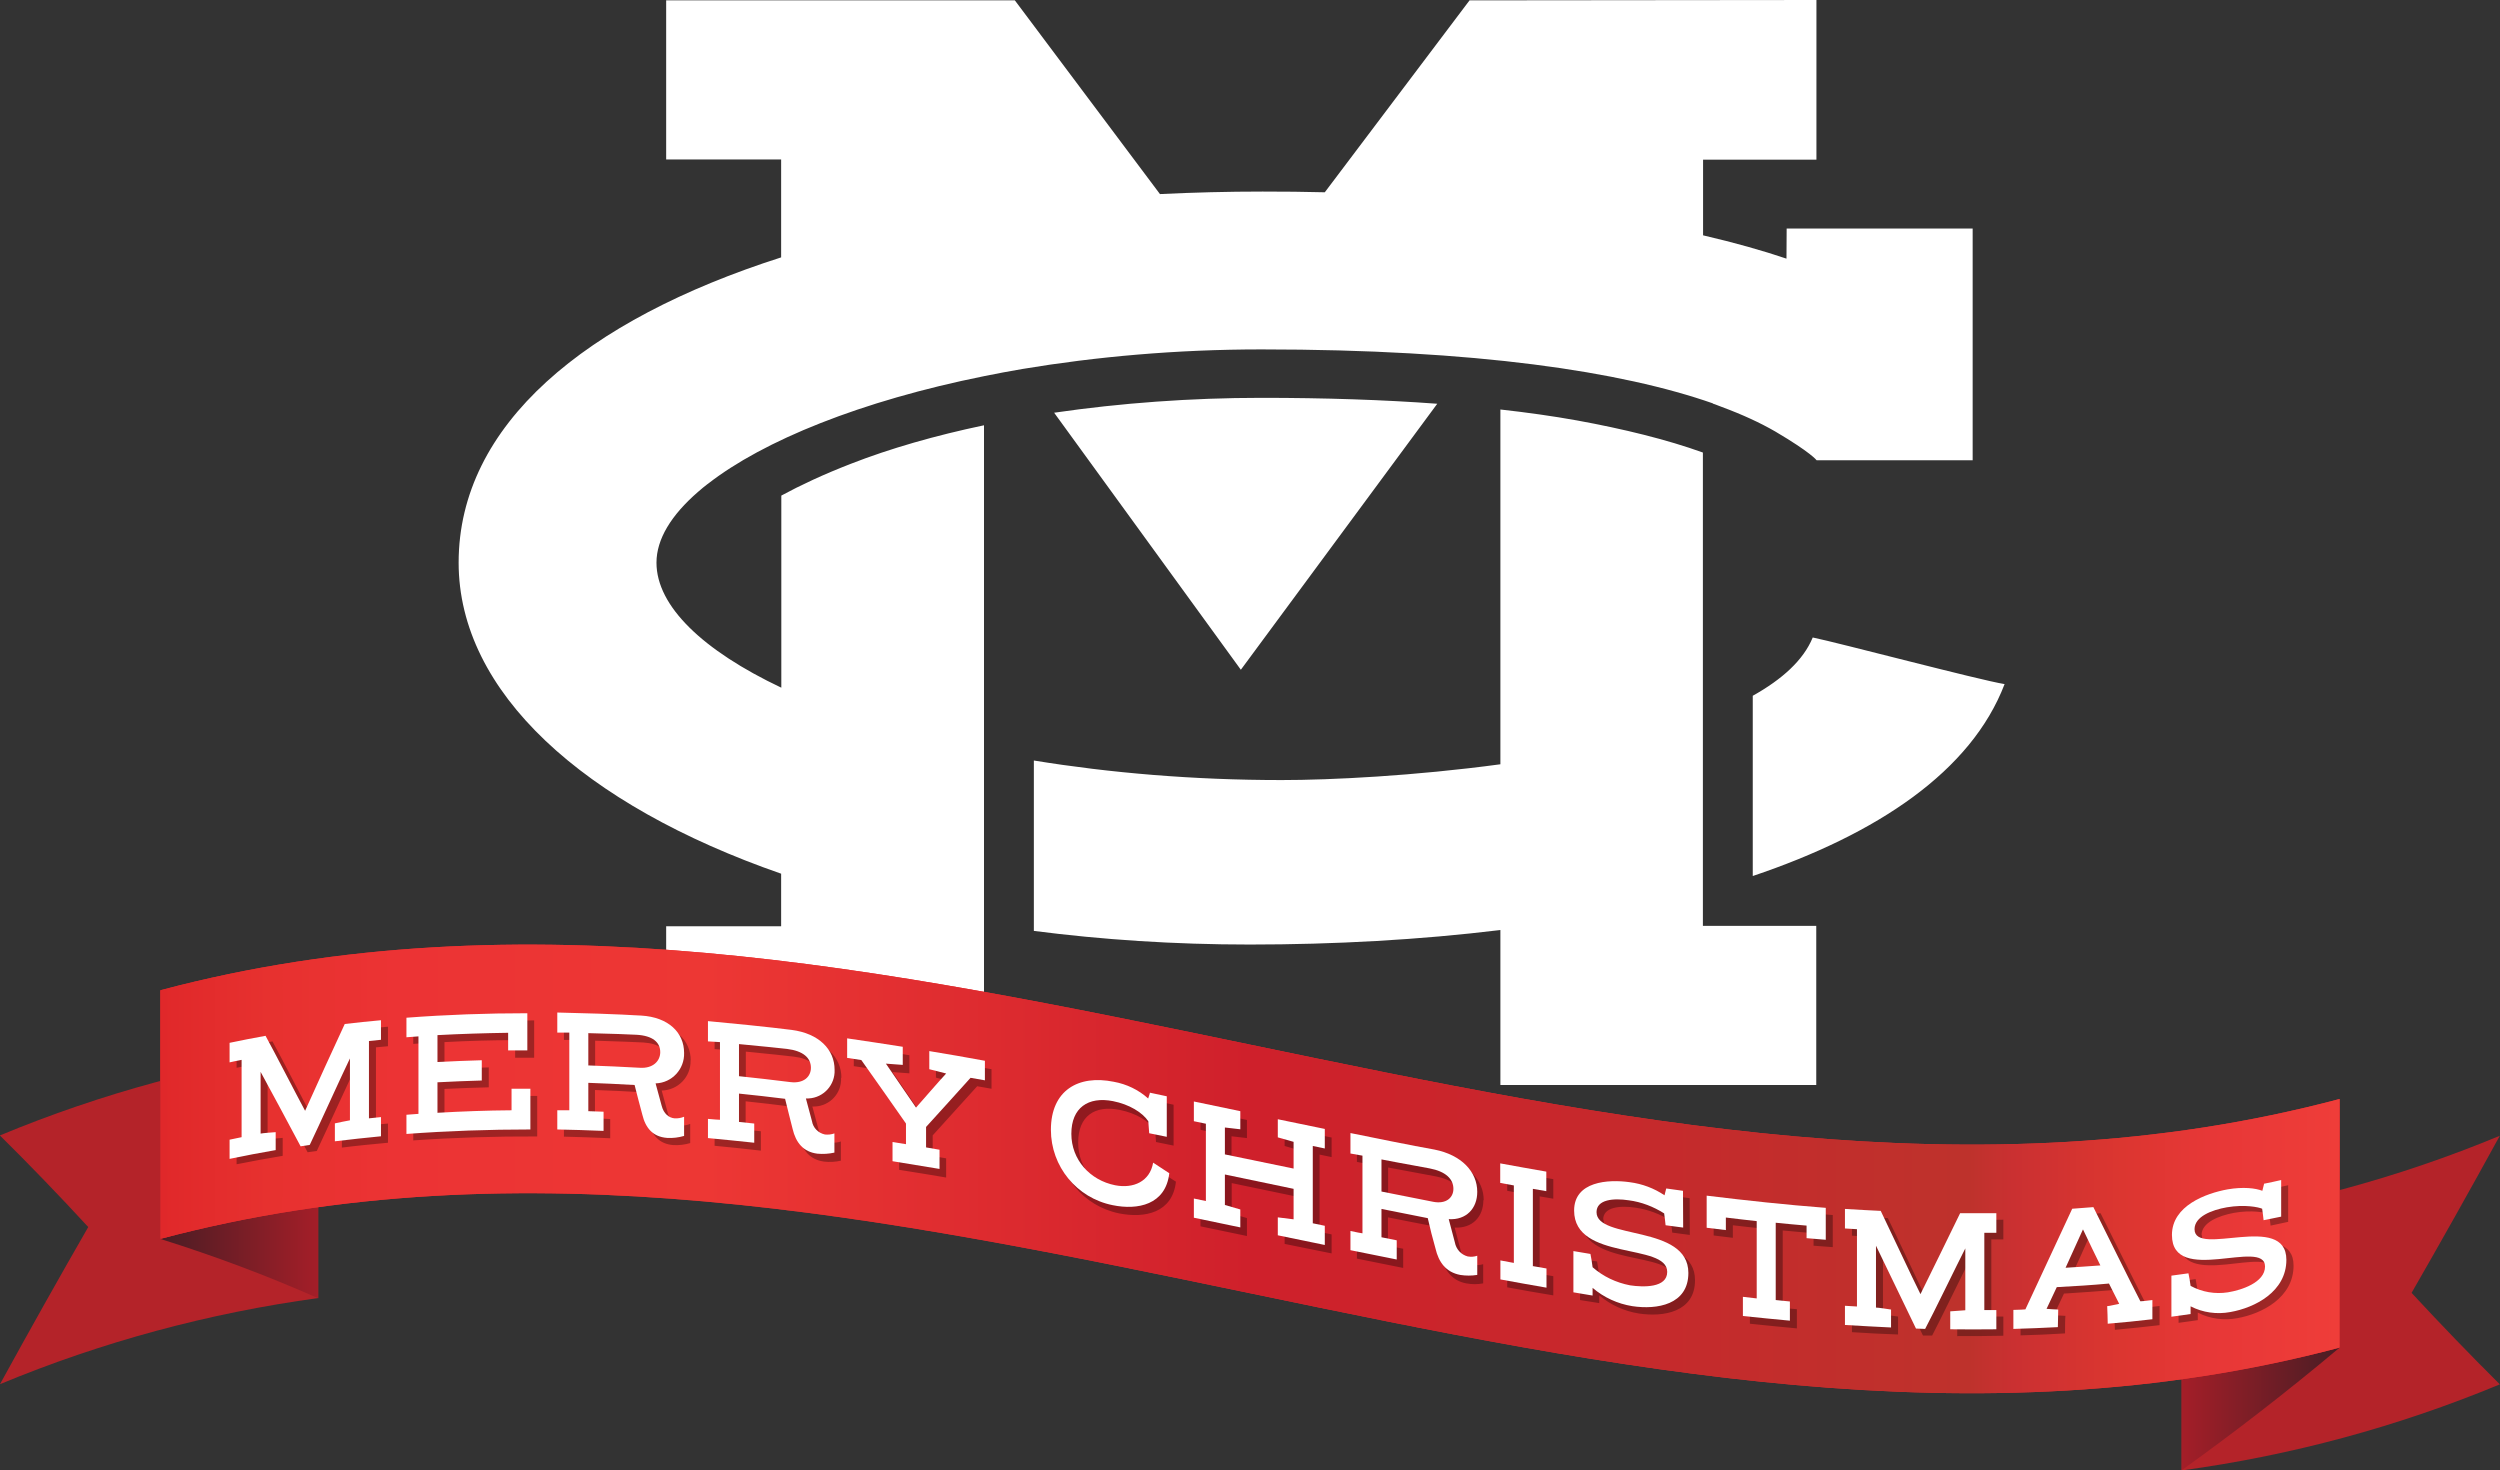 <?xml version="1.0" encoding="UTF-8"?><svg id="Layer_2" xmlns="http://www.w3.org/2000/svg" xmlns:xlink="http://www.w3.org/1999/xlink" viewBox="0 0 139.38 81.98"><rect x="0" y="0" width="139.38" height="81.98" fill="#333333" stroke="none"/><defs><style>.cls-1{fill:url(#linear-gradient);}.cls-2{fill:#e9292c;}.cls-3{fill:#fff;}.cls-4{fill:#b42329;}.cls-5{fill:#020202;isolation:isolate;opacity:.33;}.cls-6{fill:url(#linear-gradient-3);}.cls-7{fill:url(#linear-gradient-2);}</style><linearGradient id="linear-gradient" x1="8.94" y1="625.21" x2="17.74" y2="625.21" gradientTransform="translate(0 -561.42)" gradientUnits="userSpaceOnUse"><stop offset="0" stop-color="#491d24"/><stop offset="1" stop-color="#a41e28"/></linearGradient><linearGradient id="linear-gradient-2" x1="121.63" y1="633.04" x2="130.44" y2="633.04" gradientTransform="translate(0 -561.42)" gradientUnits="userSpaceOnUse"><stop offset="0" stop-color="#a41e28"/><stop offset="1" stop-color="#491d24"/></linearGradient><linearGradient id="linear-gradient-3" x1="8.94" y1="626.59" x2="130.44" y2="626.59" gradientTransform="translate(0 -561.42)" gradientUnits="userSpaceOnUse"><stop offset="0" stop-color="#df292a"/><stop offset="0" stop-color="#e0282a"/><stop offset=".05" stop-color="#e7312f"/><stop offset=".11" stop-color="#ec3334"/><stop offset=".25" stop-color="#ed3734"/><stop offset=".5" stop-color="#cf202b"/><stop offset=".69" stop-color="#c52a2c"/><stop offset=".83" stop-color="#be322c"/><stop offset=".85" stop-color="#ca3031"/><stop offset=".9" stop-color="#dc3630"/><stop offset=".94" stop-color="#e73737"/><stop offset="1" stop-color="#ef3d39"/></linearGradient></defs><g id="Layer_1-2"><path class="cls-3" d="M95.49,22.5c.1,.03,.2,.07,.3,.11,.07,.03,.14,.05,.21,.08,1.16,.43,2.15,.89,2.98,1.37,2,1.18,2.3,1.6,2.3,1.6h8.7s0-12.92,0-12.92h-10.37c0,.46-.01,1.2-.01,1.68-1.33-.45-2.89-.89-4.65-1.3v-4.22h6.32V0l-19.34,.02-8.07,10.7c-1.13-.03-2.28-.04-3.47-.04-1.94,0-3.85,.05-5.72,.14L56.58,.02h-19.44V8.89h6.41v5.46c-10.91,3.49-17.98,9.33-17.98,17.02,0,7.21,6.93,13.5,17.98,17.34v2.93h-6.41v8.87h17.72v-8.99s0,0,0,0v-9.61s0,0,0,0V23.71c-2.71,.57-5.23,1.29-7.43,2.15-1.52,.59-2.8,1.19-3.87,1.77v10.71c-4.37-2.07-6.96-4.54-6.96-6.97,0-1.31,.82-2.65,2.32-3.95,.04-.04,.08-.07,.13-.11,.05-.04,.09-.08,.14-.12,.08-.06,.16-.13,.24-.19,0,0,.02-.01,.03-.02,3.1-2.42,8.55-4.63,15.41-6.01h0c.7-.14,1.42-.28,2.14-.4h0c4.07-.68,8.57-1.09,13.32-1.09,11.98,0,20.08,1.23,25.17,3.01Zm-36.72,.51l10.41,14.33,10.95-14.83c-2.98-.22-6.26-.33-9.81-.33-3.91,0-7.85,.29-11.55,.83Zm42.29,12.54c-.52,1.26-1.71,2.33-3.34,3.24v10.05c6.97-2.35,12.18-5.84,14.04-10.7-1.42-.23-9.28-2.31-10.7-2.6Zm-6.12,14.15s0,0,0,0v-9.65s0,0,0,0v-14.82c-1.99-.72-4.44-1.32-7.02-1.79-1.33-.24-2.75-.44-4.27-.61v19.78c-4.81,.65-9.44,.88-12.2,.88-4.92,0-9.58-.4-13.81-1.09v9.5c3.8,.49,7.83,.76,12.03,.76,4.73,0,9.47-.26,13.98-.81v8.64h17.61v-8.87h-6.32v-1.93Z"/></g><g id="Layer_2-2"><g id="Layer_2-2"><g><path class="cls-4" d="M0,63.31c1.64,1.62,3.28,3.32,4.92,5.1-1.64,2.85-3.28,5.77-4.92,8.76,5.68-2.36,11.65-3.97,17.74-4.8v-13.87c-6.1,.83-12.06,2.44-17.74,4.8H0Z"/><path class="cls-4" d="M121.63,81.98c6.1-.83,12.06-2.44,17.74-4.8-1.64-1.63-3.28-3.33-4.92-5.1h0c1.64-2.85,3.28-5.77,4.92-8.76-5.68,2.36-11.65,3.97-17.74,4.79v13.87h0Z"/><path class="cls-1" d="M17.74,72.38c-2.87-1.27-5.81-2.37-8.81-3.31v-13.86c3,.94,5.93,2.04,8.81,3.31v13.86Z"/><path class="cls-7" d="M121.63,81.97c2.93-2.1,5.87-4.37,8.81-6.84v-13.86c-2.93,2.47-5.87,4.75-8.81,6.84v13.87Z"/><path class="cls-2" d="M130.44,75.13c-40.5,10.78-81-16.84-121.5-6.06v-13.86c40.5-10.78,81,16.84,121.5,6.06v13.86Z"/><path class="cls-6" d="M130.44,75.13c-40.5,10.78-81-16.84-121.5-6.06v-13.86c40.5-10.78,81,16.84,121.5,6.06v13.86Z"/><path class="cls-5" d="M17.4,62.26c-.43-.79-1.77-3.42-2.21-4.2-.67,.12-1.34,.24-2,.38v1.09l.67-.13v4.31l-.67,.13v1.07c.86-.17,1.72-.33,2.57-.47v-1c-.14,.02-.7,.05-.84,.08v-3.45c.74,1.38,1.49,2.77,2.23,4.17l.51-.07c.43-.9,1.8-3.92,2.24-4.81v3.45c-.14,.02-.7,.14-.84,.16v1.01c.86-.11,1.72-.19,2.57-.27v-1.07l-.67,.06v-4.31l.67-.06v-1.09c-.67,.06-1.35,.12-2.02,.2-.74,1.6-1.48,3.22-2.21,4.84h0Zm11.51,.03c-1.38,0-2.76,.05-4.13,.12v-1.7c.82-.04,1.65-.07,2.47-.09v-1.11c-.82,.02-1.65,.05-2.47,.09v-1.5c1.31-.07,2.63-.11,3.94-.11v.98h1.06v-2.08c-2.24,0-4.49,.07-6.74,.22v1.09l.67-.05v4.31l-.67,.05v1.07c2.3-.16,4.61-.23,6.91-.22v-2.26h-1.05v1.2h0Zm9.6-3.16c0-1.13-.87-1.99-2.39-2.09-.42,0-.85-.08-4.68-.2v1.14c.25,0,.46-.01,.67,0v4.33h-.67v1.06c.86,.02,1.72,.05,2.58,.09v-1.07c-.28-.02-.56-.03-.85-.04v-1.58c.85,.03,1.71,.07,2.56,.12,.14,.55,.28,1.1,.42,1.65,.19,.75,.6,1.24,1.38,1.3,.32,.02,.64-.02,.95-.11v-1.07c-.17,.07-.35,.1-.53,.09-.32-.03-.6-.27-.72-.7s-.23-.83-.34-1.25c.91-.02,1.63-.76,1.61-1.67v-.04h0Zm-2.46,.83c-.96-.06-1.91-.11-2.87-.14v-1.8c1.42,.05,2.19,.07,2.68,.1,.91,.06,1.33,.42,1.33,.98,0,.48-.4,.91-1.14,.86h0Zm10.86,.13c0-1.13-.87-2.04-2.39-2.23-.42-.04-.85-.13-4.68-.51v1.14c.25,.02,.46,.03,.67,.05v4.33c-.14,0-.29-.02-.67-.06v1.07c.86,.08,1.72,.17,2.58,.27v-1.08l-.85-.09v-1.58c.86,.09,1.71,.19,2.56,.3,.14,.56,.28,1.12,.41,1.67,.2,.76,.61,1.28,1.39,1.39,.32,.04,.64,.02,.95-.05v-1.07c-.17,.06-.35,.08-.53,.06-.32-.04-.61-.31-.72-.74s-.23-.85-.34-1.27c.84,.04,1.56-.6,1.6-1.45,0-.05,0-.11,0-.16h0Zm-2.46,.68c-.96-.12-1.91-.23-2.87-.34v-1.8c1.42,.14,2.19,.22,2.68,.28,.91,.11,1.33,.5,1.33,1.06,0,.49-.4,.89-1.14,.8h0Zm7.73-.69l.94,.24c-.56,.62-1.12,1.27-1.68,1.9-.57-.81-1.12-1.65-1.68-2.45l.94,.07v-1.01c-1.04-.17-2.07-.33-3.1-.48v1.09l.79,.12c.83,1.18,1.66,2.37,2.49,3.56v1.15l-.75-.12v1.07c.88,.14,1.75,.28,2.62,.43v-1.07l-.75-.13v-1.15c.82-.92,1.66-1.82,2.48-2.74l.8,.14v-1.09c-1.04-.19-2.07-.37-3.1-.54v1.01s0,0,0,0h0Zm10.36,6.49c-1.39-.28-2.43-1.38-2.43-2.87s.94-2.1,2.32-1.82c.91,.18,1.63,.63,1.97,1.12l.05,.67,.98,.2v-2.28l-.94-.2c0,.08-.09,.25-.1,.33-.55-.48-1.22-.81-1.93-.94-1.97-.39-3.5,.48-3.5,2.68,0,2.04,1.44,3.79,3.44,4.19,1.41,.28,2.97-.02,3.16-1.77-.11-.06-.79-.51-.9-.59-.18,1.06-1.11,1.47-2.12,1.27h0s0,0,0,0Zm9.08-2.68l.88,.26v1.49c-1.28-.26-2.56-.53-3.84-.8v-1.49l.86,.1v-1.01l-2.59-.54v1.09l.67,.14v4.31l-.67-.14v1.07l2.59,.54v-1l-.85-.25v-1.7l3.84,.8v1.7l-.89-.11v1l2.62,.53v-1.06l-.67-.14v-4.31l.67,.14v-1.09l-2.62-.54v1.01h0Zm11.1,3.03c0-1.13-.87-2.07-2.39-2.36-.43-.09-.85-.15-4.68-.92v1.14c.25,.05,.46,.08,.67,.12v4.33c-.14-.02-.29-.05-.67-.13v1.07c.86,.17,1.72,.35,2.58,.52v-1.07l-.85-.17v-1.58c.85,.17,1.71,.34,2.56,.5l.41,1.71c.2,.77,.61,1.32,1.39,1.47,.32,.06,.64,.06,.95,0v-1.07c-.17,.05-.35,.07-.53,.04-.37-.1-.65-.41-.72-.79l-.34-1.29c.99,.05,1.6-.6,1.6-1.53h0Zm-2.46,.53c-.96-.18-1.91-.37-2.87-.56v-1.8c1.42,.27,2.19,.41,2.68,.5,.91,.18,1.33,.59,1.33,1.14,0,.5-.4,.88-1.14,.73h0Zm3.77-1.06l.75,.14v4.31l-.75-.14v1.07c.86,.16,1.72,.31,2.57,.45v-1.07l-.76-.13v-4.32l.76,.13v-1.09c-.85-.15-1.71-.3-2.57-.45v1.09h0Zm5.35,1.6c0-.7,.95-.79,1.8-.66,.7,.1,1.37,.35,1.97,.73,.03,.23,.06,.45,.08,.66l.98,.13c0-.76-.01-1.28-.01-2.05l-.93-.12c-.04,.12-.07,.24-.1,.36-.58-.39-1.25-.64-1.94-.72-1.2-.18-3.1-.06-3.1,1.58,0,2.82,5.19,1.77,5.19,3.41,0,.9-1.34,.86-2.07,.76-.77-.14-1.49-.49-2.09-1-.04-.25-.08-.49-.12-.74-.32-.05-.64-.1-.95-.15v2.3l1.07,.17v-.43c.63,.53,1.39,.88,2.21,1.01,1.38,.21,3.13-.08,3.13-1.85,.02-2.72-5.1-1.82-5.1-3.38h0Zm6.16,.89l1.07,.13v-.7c.57,.07,1.14,.13,1.72,.19v4.31l-.77-.08v1.07c.88,.09,1.75,.18,2.62,.26v-1.07c-.26-.02-.52-.05-.79-.07v-4.32c.57,.06,1.15,.1,1.72,.15v.7l1.07,.08v-1.79c-2.21-.16-4.43-.38-6.64-.65v1.8h0Zm11.92,3.66c-.43-.86-1.77-3.74-2.21-4.63-.67-.03-1.34-.07-2-.11v1.09c.22,.02,.45,.03,.67,.04v4.31l-.67-.04v1.07c.86,.06,1.72,.1,2.57,.13v-1c-.14-.02-.7-.1-.84-.1v-3.45c.74,1.55,1.49,3.08,2.23,4.61h.51c.43-.81,1.8-3.65,2.24-4.49v3.45c-.14,0-.7,.06-.84,.07v1c.86,0,1.72,0,2.57-.02v-1.07h-.67v-4.3h.67v-1.1c-.67,.01-1.35,.02-2.02,.02-.73,1.51-1.47,3.02-2.21,4.52h0Zm9.64-4.9c-.39,.03-.78,.06-1.17,.09-.87,1.89-1.74,3.76-2.61,5.62-.12,.02-.24,.02-.67,.03v1.07c.83-.02,1.65-.06,2.48-.11,0-.22,0-.76,.02-.98l-.65-.03,.57-1.21c.97-.06,1.94-.13,2.91-.21,.2,.38,.39,.75,.57,1.12-.13,.02-.55,.12-.67,.13,0,.33,.02,.65,.03,.98,.83-.08,1.66-.16,2.49-.26v-1.07c-.43,.05-.55,.07-.67,.07-.47-.91-2.15-4.31-2.62-5.24h0Zm-1.56,3.39c.33-.71,.65-1.43,.97-2.15,.36,.75,.66,1.39,.97,2-.65,.06-1.3,.1-1.95,.14h0Zm7.2-2.17c0-.7,.95-1.08,1.8-1.24,1-.18,1.78-.02,1.97,.07,.03,.22,.06,.43,.08,.64,.33-.07,.66-.14,.98-.21v-2.04c-.31,.07-.62,.13-.93,.2-.03,.13-.07,.26-.1,.39-.39-.15-1.07-.23-1.94-.07-1.2,.22-3.1,.92-3.1,2.56,0,2.86,5.19,.13,5.19,1.73,0,.9-1.34,1.33-2.07,1.46-.71,.12-1.45,0-2.09-.34-.04-.24-.08-.47-.12-.7-.32,.05-.64,.09-.95,.14v2.3c.36-.05,.71-.1,1.07-.15v-.42c.68,.35,1.46,.45,2.21,.31,1.38-.25,3.13-1.15,3.13-2.93,0-2.69-5.11-.09-5.11-1.67v-.02h0Z"/><path class="cls-3" d="M14.8,57.74c.43,.77,1.78,3.4,2.21,4.19,.73-1.63,1.47-3.24,2.21-4.84,.67-.08,1.35-.15,2.02-.21v1.09l-.67,.07v4.31c.22-.02,.45-.05,.67-.07v1.07c-.86,.08-1.72,.18-2.57,.28v-1c.14-.03,.7-.15,.84-.17v-3.45c-.43,.88-1.8,3.91-2.24,4.82l-.51,.08c-.74-1.4-1.49-2.78-2.23-4.15v3.44c.14-.03,.7-.07,.84-.08v1c-.86,.15-1.72,.31-2.57,.49v-1.07c.22-.05,.45-.09,.67-.14v-4.31c-.22,.04-.45,.09-.67,.14v-1.09c.67-.14,1.33-.27,2-.39h0Z"/><path class="cls-3" d="M28.52,61.9v-1.2h1.05v2.27c-2.3,0-4.61,.08-6.91,.25v-1.07l.67-.05v-4.32l-.67,.05v-1.09c2.24-.17,4.49-.25,6.74-.25v2.07h-1.07v-.98c-1.31,.02-2.63,.06-3.94,.13v1.5c.82-.04,1.65-.08,2.47-.1v1.13c-.82,.02-1.65,.06-2.47,.1v1.7c1.38-.08,2.75-.13,4.14-.14h0Z"/><path class="cls-3" d="M35.36,60.49c-.86-.05-1.71-.09-2.56-.12v1.58l.85,.03v1.07c-.86-.04-1.72-.06-2.58-.08v-1.07h.67v-4.33h-.67v-1.12c3.83,.09,4.25,.16,4.68,.17,1.52,.09,2.39,.95,2.39,2.08,.03,.91-.68,1.67-1.58,1.7h-.01l.34,1.25c.11,.43,.39,.67,.72,.7,.18,.01,.36-.02,.53-.09v1.07c-.31,.09-.63,.13-.95,.11-.79-.06-1.2-.55-1.38-1.3-.15-.55-.29-1.1-.43-1.65h0Zm-2.56-1.09c.96,.03,1.91,.08,2.87,.13,.74,.05,1.14-.38,1.14-.87,0-.55-.42-.92-1.33-.97-.49-.03-1.25-.05-2.68-.09v1.8h0Z"/><path class="cls-3" d="M43.76,61.26c-.85-.11-1.71-.2-2.56-.29v1.58l.85,.09v1.07c-.86-.09-1.72-.18-2.58-.26v-1.07c.38,.03,.53,.05,.67,.05v-4.33c-.21-.02-.42-.02-.67-.04v-1.13c3.83,.36,4.25,.45,4.67,.49,1.52,.2,2.39,1.09,2.39,2.22,.04,.84-.61,1.56-1.45,1.6-.05,0-.1,0-.15,0,.11,.42,.23,.84,.34,1.27,.06,.37,.35,.66,.72,.74,.18,.02,.36,0,.53-.06v1.07c-.31,.07-.63,.09-.95,.06-.79-.1-1.2-.62-1.38-1.38-.15-.57-.28-1.13-.42-1.68h0Zm-2.56-1.26c.96,.1,1.91,.21,2.87,.33,.75,.09,1.14-.31,1.14-.8,0-.55-.43-.94-1.33-1.05-.49-.06-1.25-.13-2.68-.27v1.8h0Z"/><path class="cls-3" d="M49.76,63.67l.75,.12v-1.15c-.83-1.19-1.66-2.37-2.49-3.54l-.79-.12v-1.09c1.04,.15,2.07,.31,3.1,.47v1.01l-.94-.07c.56,.81,1.11,1.63,1.68,2.45,.56-.63,1.11-1.28,1.68-1.9l-.94-.24v-1.01c1.04,.17,2.07,.35,3.1,.54v1.09l-.8-.14c-.82,.92-1.66,1.83-2.48,2.74v1.14l.75,.13v1.07c-.88-.15-1.75-.29-2.62-.43v-1.07s0,0,0,0h0Z"/><path class="cls-3" d="M64.01,61.25c.02-.08,.09-.25,.1-.33l.94,.2v2.26l-.98-.2-.05-.67c-.33-.49-1.06-.94-1.97-1.12-1.38-.27-2.32,.37-2.32,1.82s1.04,2.59,2.44,2.87c1.02,.2,1.94-.21,2.12-1.26,.11,.07,.79,.52,.9,.59-.2,1.76-1.76,2.07-3.16,1.78-2-.4-3.44-2.16-3.44-4.2,0-2.2,1.53-3.08,3.5-2.68,.72,.13,1.39,.45,1.93,.94h0Z"/><path class="cls-3" d="M73.86,62.94v1.09l-.67-.14v4.31l.67,.14v1.07l-2.62-.54v-1l.88,.11v-1.7l-3.83-.8v1.7l.86,.25v1l-2.59-.54v-1.07l.67,.14v-4.31l-.67-.14v-1.1l2.59,.54v1.01l-.86-.1v1.5l3.83,.79v-1.49l-.88-.25v-1.01l2.62,.54h0Z"/><path class="cls-3" d="M79.58,67.91c-.85-.17-1.71-.34-2.56-.51v1.58l.85,.17v1.07c-.86-.17-1.72-.35-2.58-.52v-1.07c.38,.08,.53,.11,.67,.13v-4.33c-.21-.04-.42-.07-.67-.12v-1.14c3.83,.78,4.25,.84,4.68,.92,1.52,.3,2.39,1.24,2.39,2.36,0,.92-.61,1.58-1.59,1.52,.11,.43,.23,.86,.34,1.29,.07,.38,.34,.69,.72,.79,.18,.03,.36,.02,.53-.04v1.07c-.32,.05-.64,.05-.95,0-.79-.15-1.2-.7-1.38-1.48-.16-.55-.3-1.12-.43-1.69h0Zm-2.56-1.48c.96,.19,1.91,.38,2.87,.57,.75,.15,1.14-.24,1.14-.72,0-.55-.43-.97-1.33-1.14-.49-.1-1.25-.22-2.68-.5v1.8h0Z"/><path class="cls-3" d="M85.47,70.59l.75,.13v1.07c-.86-.15-1.72-.3-2.57-.46v-1.06l.75,.14v-4.32l-.76-.14v-1.09c.86,.16,1.72,.31,2.57,.46v1.09l-.75-.13v4.32s0,0,0,0Z"/><path class="cls-3" d="M92.9,66.26l.93,.13c0,.77,.01,1.29,.01,2.05l-.98-.13c-.02-.22-.05-.43-.08-.66-.6-.38-1.27-.64-1.97-.73-.85-.13-1.8-.05-1.8,.66,0,1.56,5.12,.67,5.12,3.39,0,1.77-1.75,2.06-3.13,1.85-.81-.13-1.58-.48-2.21-1.02v.43l-1.07-.18v-2.3l.95,.16c.05,.25,.09,.49,.12,.74,.59,.52,1.31,.86,2.09,1.01,.74,.11,2.07,.15,2.07-.75,0-1.64-5.19-.59-5.19-3.42,0-1.63,1.9-1.75,3.1-1.58,.7,.09,1.36,.34,1.94,.73,.03-.12,.06-.24,.09-.36h0Z"/><path class="cls-3" d="M101.79,67.33v1.79l-1.07-.09v-.7c-.57-.05-1.15-.1-1.72-.16v4.31l.79,.08v1.07c-.88-.08-1.75-.17-2.62-.26v-1.07l.77,.09v-4.31c-.57-.06-1.14-.13-1.72-.2v.7c-.36-.04-.71-.09-1.07-.13v-1.79c2.21,.27,4.42,.51,6.64,.68h0Z"/><path class="cls-3" d="M104.86,67.52c.43,.88,1.78,3.78,2.21,4.63,.74-1.49,1.47-3,2.21-4.51h2.02v1.09h-.67v4.31h.67v1.07c-.86,.01-1.72,.01-2.57,0v-1c.14,0,.7-.06,.84-.06v-3.45c-.43,.84-1.8,3.67-2.24,4.49l-.51-.02c-.74-1.53-1.48-3.07-2.23-4.62v3.45c.14,0,.7,.09,.84,.11v1c-.86-.04-1.72-.09-2.57-.14v-1.07l.67,.04v-4.31l-.67-.04v-1.09c.67,.04,1.34,.08,2,.11h0Z"/><path class="cls-3" d="M116.71,67.3c.47,.94,2.15,4.35,2.62,5.25,.11,0,.25-.02,.67-.07v1.07c-.83,.1-1.66,.18-2.49,.25,0-.33-.02-.65-.03-.98,.12,0,.54-.11,.67-.13l-.57-1.13c-.97,.09-1.94,.15-2.91,.2l-.57,1.21c.22,.02,.43,.03,.65,.04-.01,.22-.01,.76-.02,.98-.83,.04-1.65,.08-2.48,.1v-1.06c.43-.01,.55-.02,.67-.03,.87-1.86,1.74-3.73,2.61-5.61,.39-.03,.77-.06,1.17-.09h0Zm.39,3.25c-.31-.62-.61-1.26-.97-2.01-.33,.72-.65,1.43-.97,2.14,.64-.04,1.29-.08,1.94-.13h0Z"/><path class="cls-3" d="M126.25,65.99c.31-.06,.62-.13,.93-.2v2.04c-.33,.07-.66,.14-.98,.2-.02-.21-.05-.42-.08-.64-.2-.09-.97-.25-1.97-.08-.85,.15-1.8,.52-1.8,1.22,0,1.59,5.12-.98,5.12,1.71,0,1.77-1.75,2.67-3.13,2.91-.75,.14-1.53,.03-2.21-.32v.43c-.36,.05-.71,.1-1.07,.15v-2.29c.32-.04,.64-.09,.95-.13,.05,.24,.09,.46,.12,.7,.64,.35,1.37,.47,2.08,.36,.74-.12,2.07-.54,2.07-1.44,0-1.61-5.19,1.1-5.19-1.76,0-1.63,1.9-2.32,3.1-2.54,.87-.15,1.56-.07,1.94,.08,.04-.14,.07-.27,.1-.4h0Z"/></g></g></g></svg>
